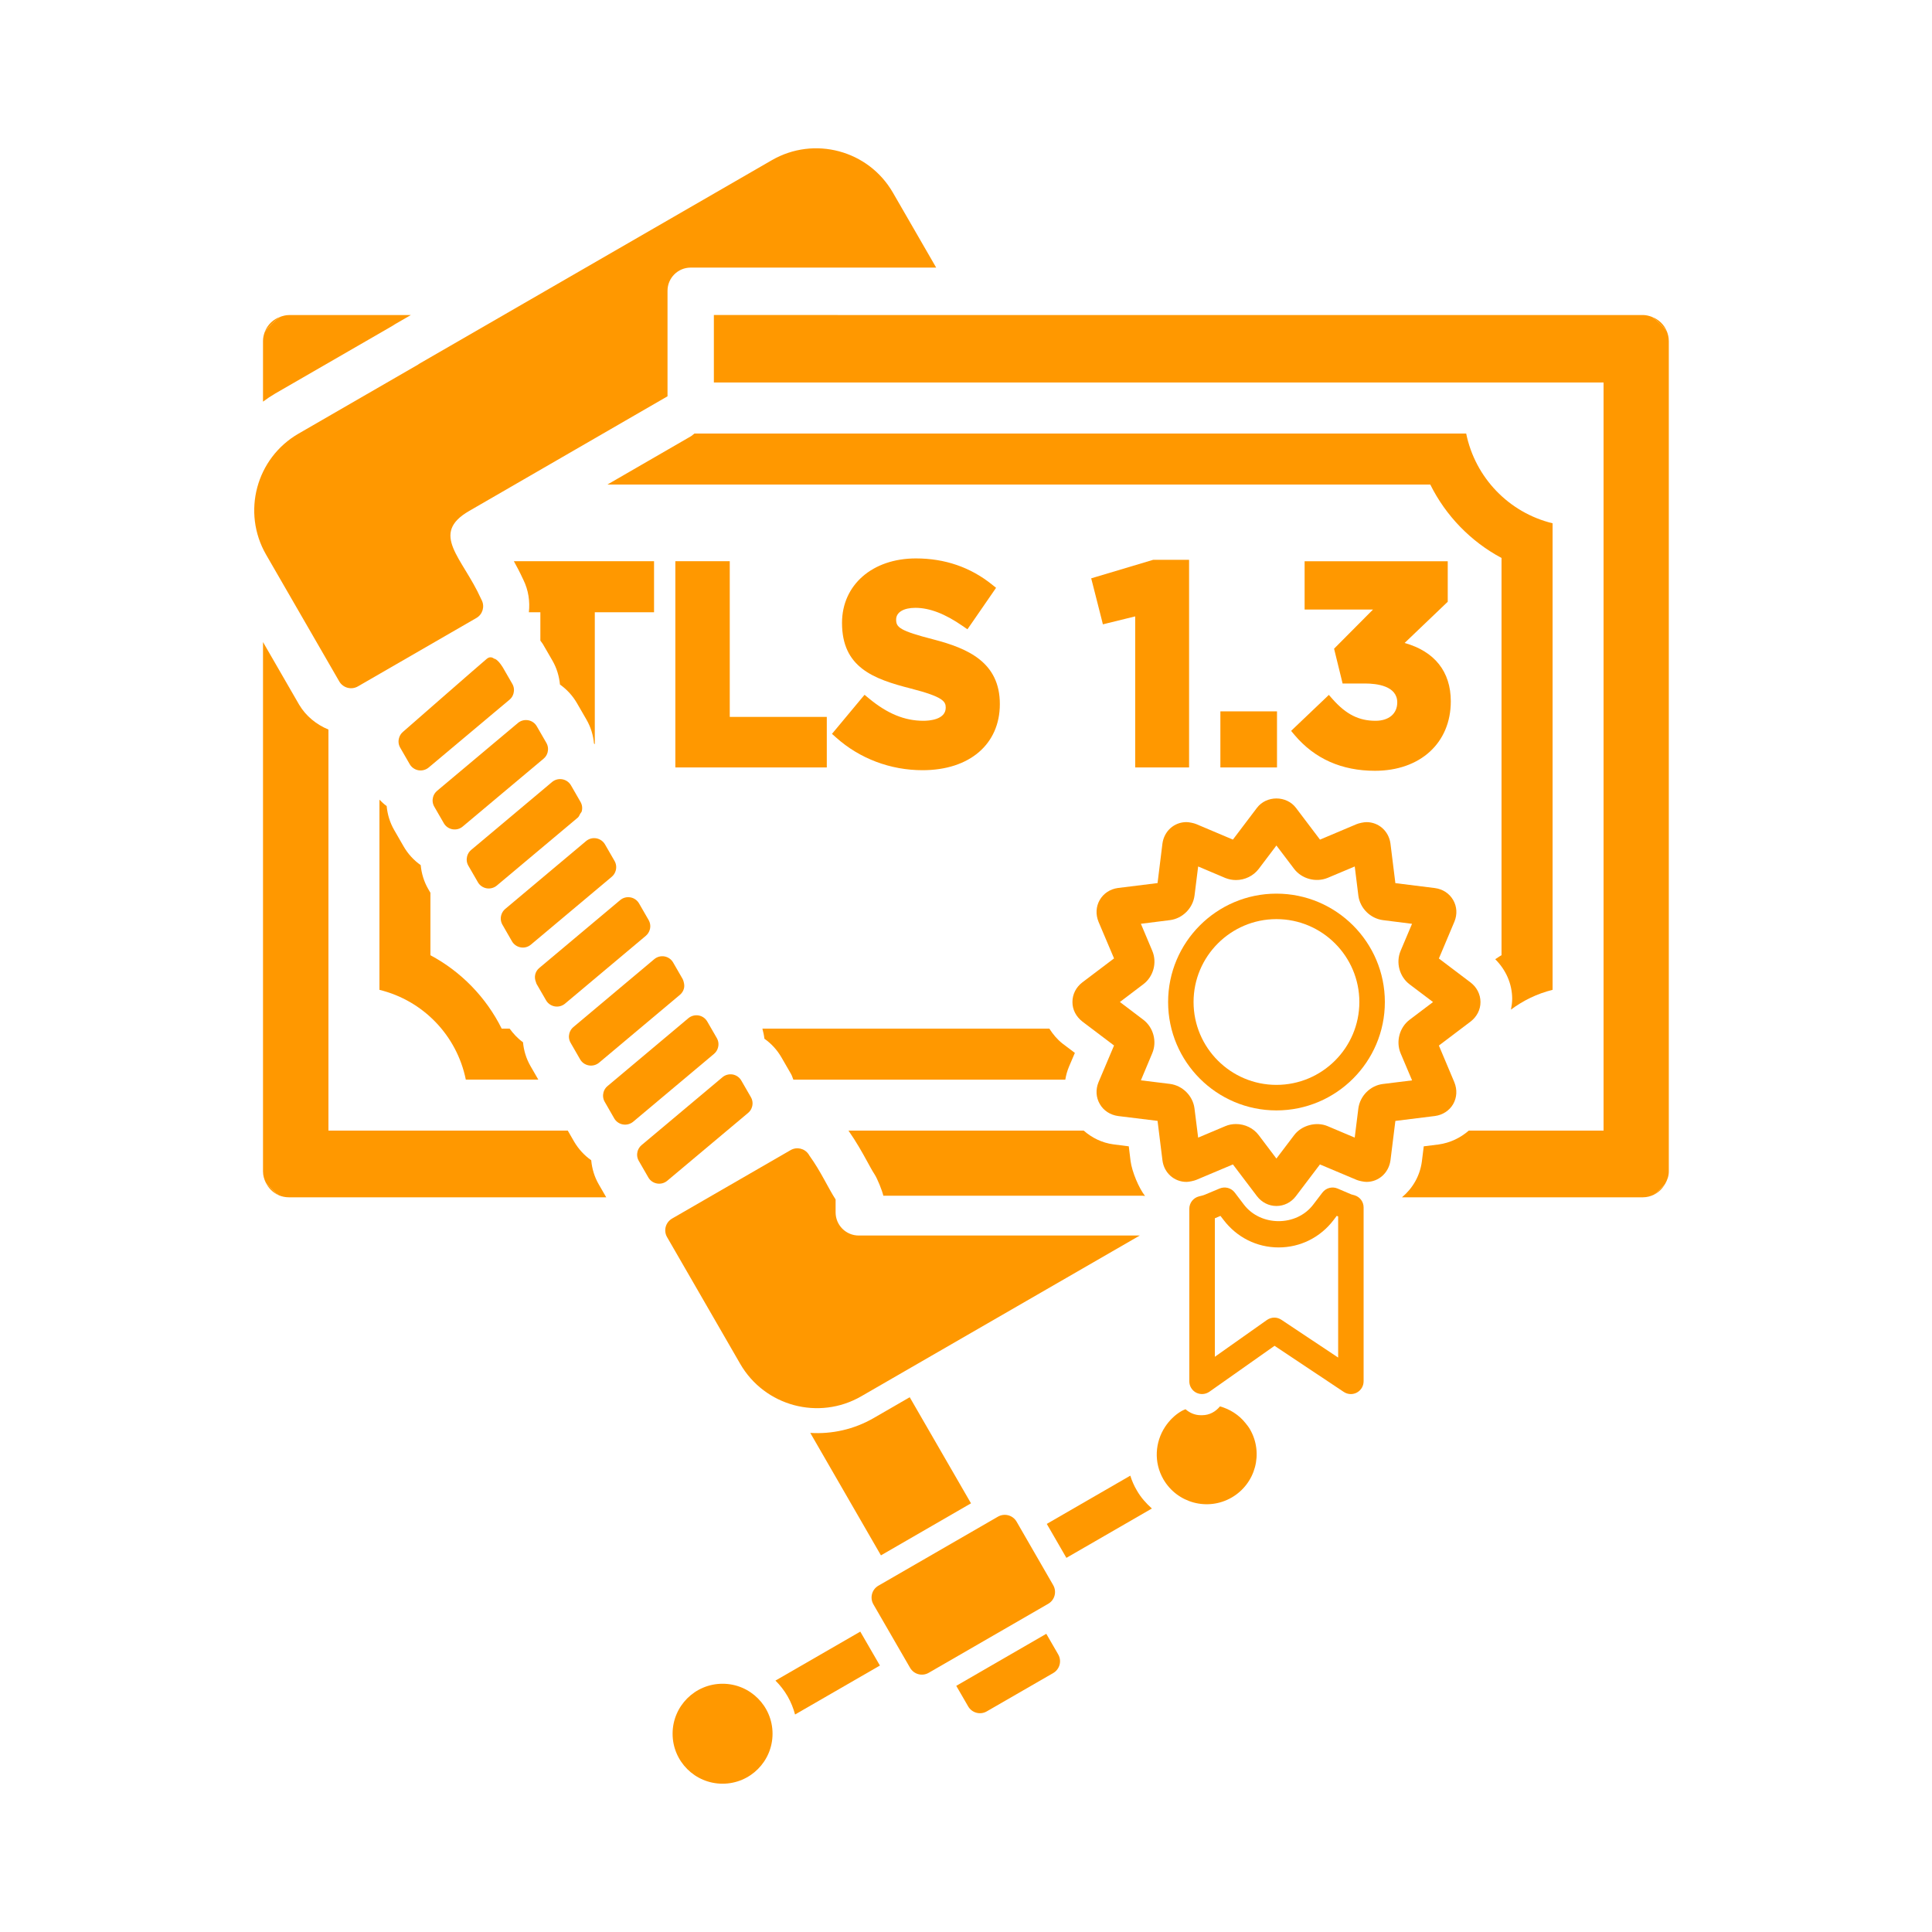 <?xml version="1.0" encoding="utf-8"?>
<!-- Generator: Adobe Illustrator 16.0.0, SVG Export Plug-In . SVG Version: 6.00 Build 0)  -->
<!DOCTYPE svg PUBLIC "-//W3C//DTD SVG 1.1//EN" "http://www.w3.org/Graphics/SVG/1.1/DTD/svg11.dtd">
<svg version="1.1" id="Layer_1" xmlns="http://www.w3.org/2000/svg" xmlns:xlink="http://www.w3.org/1999/xlink" x="0px" y="0px"
	 width="75px" height="75px" viewBox="0 0 75 75" enable-background="new 0 0 75 75" xml:space="preserve">
<path fill="#FF9800" d="M-51.443,72.354c-0.328,0-0.635-0.154-0.84-0.426l-1.035-1.367l-1.58,0.666
	c-0.102,0.043-0.316,0.088-0.426,0.088c-0.527,0-0.963-0.389-1.033-0.922l-0.213-1.711l-1.703-0.209
	c-0.342-0.049-0.627-0.234-0.789-0.52c-0.164-0.281-0.184-0.623-0.055-0.936l0.67-1.586l-1.367-1.033
	c-0.275-0.215-0.43-0.52-0.428-0.846c0-0.328,0.154-0.633,0.422-0.838l1.373-1.039l-0.668-1.578
	c-0.131-0.318-0.111-0.66,0.051-0.941c0.164-0.283,0.447-0.473,0.783-0.518l1.711-0.213l0.211-1.699
	c0.072-0.545,0.508-0.932,1.035-0.932c0.107,0,0.32,0.043,0.42,0.086l1.584,0.67l1.035-1.369c0.406-0.541,1.277-0.543,1.688,0.004
	l1.033,1.365l1.578-0.668c0.102-0.043,0.314-0.088,0.426-0.088c0.527,0,0.961,0.387,1.033,0.922l0.213,1.709l1.701,0.213
	c0.344,0.045,0.627,0.232,0.791,0.514c0.164,0.283,0.184,0.623,0.057,0.934l-0.672,1.592l1.367,1.033
	c0.273,0.209,0.426,0.514,0.428,0.842c0.002,0.326-0.152,0.631-0.42,0.84l-1.375,1.039l0.666,1.58
	c0.133,0.324,0.111,0.666-0.051,0.947c-0.164,0.279-0.449,0.465-0.781,0.51l-1.711,0.213l-0.211,1.703
	c-0.074,0.541-0.508,0.93-1.035,0.93c-0.105,0-0.316-0.043-0.414-0.082l-1.592-0.672l-1.035,1.367
	C-50.806,72.199-51.113,72.354-51.443,72.354z M-53.189,68.816c0.391,0,0.758,0.18,0.984,0.48l0.762,1.008l0.766-1.01
	c0.318-0.422,0.949-0.596,1.443-0.387l1.168,0.494l0.156-1.258c0.072-0.543,0.514-0.986,1.051-1.057l1.266-0.156l-0.494-1.166
	c-0.213-0.508-0.051-1.115,0.387-1.447l1.01-0.764l-1.01-0.764c-0.439-0.332-0.602-0.941-0.387-1.447l0.492-1.164l-1.256-0.158
	c-0.545-0.072-0.986-0.514-1.059-1.051l-0.156-1.264l-1.166,0.492c-0.52,0.213-1.127,0.035-1.447-0.387l-0.764-1.01l-0.764,1.01
	c-0.227,0.299-0.594,0.48-0.982,0.48l0,0c-0.16,0-0.313-0.031-0.455-0.088l-1.174-0.498l-0.156,1.258
	c-0.072,0.543-0.514,0.984-1.051,1.057l-1.264,0.158l0.492,1.166c0.215,0.504,0.053,1.113-0.387,1.443l-1.01,0.766l1.01,0.764
	c0.436,0.332,0.6,0.939,0.387,1.443l-0.492,1.17l1.256,0.154c0.545,0.072,0.986,0.516,1.057,1.051l0.158,1.266l1.166-0.492
	C-53.505,68.848-53.349,68.816-53.189,68.816z M-39.533,42.904c-1.887-0.457-3.338-1.967-3.727-3.871h-43.149
	c-0.388,1.904-1.839,3.414-3.726,3.871v20.125c1.887,0.459,3.338,1.967,3.726,3.871h25.858c0.031-0.188,0.084-0.377,0.16-0.563
	l0.252-0.592l-0.535-0.404c-0.232-0.182-0.412-0.402-0.564-0.641h-23.622c-0.669-1.348-1.748-2.457-3.074-3.166V44.402
	c1.326-0.709,2.405-1.822,3.074-3.168h40.051c0.67,1.346,1.748,2.459,3.074,3.166v17.135c-0.096,0.051-0.18,0.117-0.271,0.174
	c0.457,0.455,0.727,1.053,0.73,1.701c0,0.16-0.023,0.316-0.053,0.471c0.527-0.393,1.131-0.689,1.795-0.852V42.904z M-36.783,33.534
	h-56.101c-1.517,0-2.75,1.233-2.75,2.75V69.65c0,1.518,1.233,2.75,2.75,2.75h36.712c-0.822-0.303-1.434-1.039-1.561-1.984
	l-0.08-0.639l-0.662-0.084c-0.49-0.064-0.926-0.281-1.281-0.592h-32.578V36.833h55v32.268h-5.814
	c-0.357,0.311-0.799,0.527-1.305,0.598l-0.637,0.078l-0.082,0.66c-0.127,0.928-0.736,1.66-1.557,1.963h9.945
	c1.516,0,2.75-1.232,2.75-2.75V36.284C-34.033,34.767-35.267,33.534-36.783,33.534z M-48.234,80.467
	c-0.105,0-0.213-0.031-0.305-0.092l-2.986-1.99l-2.809,1.98c-0.17,0.119-0.387,0.133-0.57,0.041
	c-0.182-0.094-0.297-0.283-0.297-0.49v-7.443c0-0.252,0.172-0.473,0.418-0.533c0.104-0.025,0.189-0.045,0.27-0.08l0.621-0.262
	c0.23-0.096,0.5-0.025,0.652,0.176l0.389,0.514c0.727,0.959,2.275,0.961,2.998,0.002l0.393-0.516
	c0.152-0.201,0.422-0.271,0.65-0.176l0.594,0.252c0.01,0.002,0.145,0.041,0.154,0.045c0.227,0.072,0.379,0.283,0.379,0.521v7.5
	c0,0.205-0.111,0.389-0.291,0.486C-48.054,80.445-48.144,80.467-48.234,80.467z M-51.533,77.166c0.105,0,0.213,0.033,0.305,0.094
	l2.445,1.629v-6.086l-0.061-0.025l-0.133,0.176c-0.57,0.754-1.438,1.188-2.375,1.188s-1.803-0.434-2.375-1.189l-0.133-0.172
	l-0.23,0.098c-0.004,0.002-0.008,0.002-0.012,0.004v5.975l2.25-1.588C-51.755,77.201-51.644,77.166-51.533,77.166z M-51.443,68.229
	c-2.578,0-4.674-2.096-4.674-4.674s2.096-4.676,4.674-4.676s4.676,2.098,4.676,4.676S-48.865,68.229-51.443,68.229z M-51.443,59.979
	c-1.971,0-3.574,1.605-3.574,3.576s1.604,3.574,3.574,3.574c1.973,0,3.576-1.604,3.576-3.574S-49.47,59.979-51.443,59.979z
	 M-85.496,44.54h-0.25v0.25v1.703v0.25h0.25h2.305v6.442v0.25h0.25h1.848h0.25v-0.25v-6.442h2.304h0.25v-0.25V44.79v-0.25h-0.25
	H-85.496z M-75.023,51.256V44.79v-0.25h-0.25h-1.847h-0.25v0.25v8.396v0.25h0.25h6.032h0.25v-0.25v-1.68v-0.25h-0.25H-75.023z
	 M-66.223,47.918c-1.49-0.381-1.623-0.531-1.623-0.861c0-0.316,0.325-0.506,0.829-0.506c0.613,0,1.28,0.257,2.04,0.783l0.206,0.143
	l0.143-0.205l0.96-1.392l0.132-0.191l-0.182-0.146c-0.928-0.745-2.03-1.123-3.275-1.123c-1.877,0-3.188,1.144-3.188,2.781
	c0,1.92,1.345,2.418,2.97,2.832c1.398,0.359,1.503,0.561,1.503,0.826c0,0.525-0.735,0.564-0.961,0.564
	c-0.807,0-1.553-0.305-2.348-0.962l-0.192-0.158l-0.159,0.19l-1.091,1.309l-0.155,0.186l0.181,0.16
	c1.016,0.908,2.34,1.407,3.729,1.407c2.024,0,3.332-1.12,3.332-2.853C-63.374,48.905-64.743,48.304-66.223,47.918z M-56.721,44.48
	h-0.036l-0.035,0.01l-2.41,0.72l-0.23,0.069l0.06,0.232l0.384,1.511l0.061,0.241l0.241-0.061l1.153-0.283v6.266v0.25h0.25h1.823
	h0.25v-0.25V44.73v-0.25h-0.25H-56.721z M-53.612,51.017h-0.25v0.25v1.919v0.25h0.25h1.943h0.25v-0.25v-1.919v-0.25h-0.25H-53.612z
	 M-45.915,48.066l1.784-1.705l0.077-0.073v-0.106V44.79v-0.25h-0.25h-5.673h-0.25v0.25v1.583v0.25h0.25h2.698l-1.58,1.589
	l-0.099,0.1l0.033,0.136l0.287,1.176l0.047,0.19h0.196h0.768c0.521,0,1.394,0.106,1.394,0.817c0,0.491-0.368,0.793-0.938,0.793
	c-0.714,0-1.265-0.275-1.841-0.923l-0.172-0.193l-0.188,0.179l-1.271,1.211l-0.17,0.162l0.151,0.181
	c0.864,1.021,2.029,1.54,3.465,1.54c1.957,0,3.272-1.205,3.272-2.997C-43.921,49.3-44.625,48.426-45.915,48.066z"/>
<path fill="#FF9800" d="M52.594,46.404c-0.008-0.003-0.129-0.038-0.139-0.039l-0.534-0.228c-0.206-0.086-0.448-0.022-0.585,0.158
	l-0.354,0.464c-0.65,0.863-2.045,0.861-2.698-0.002l-0.351-0.462c-0.137-0.181-0.379-0.244-0.586-0.158l-0.56,0.235
	c-0.071,0.031-0.149,0.049-0.243,0.072c-0.221,0.055-0.375,0.254-0.375,0.48v5.855v0.844c0,0.186,0.104,0.355,0.267,0.44
	c0.165,0.083,0.36,0.07,0.513-0.036l1.396-0.984l1.133-0.799l2.688,1.791c0.082,0.055,0.179,0.083,0.273,0.083
	c0.081,0,0.162-0.02,0.234-0.058c0.161-0.088,0.262-0.254,0.262-0.438v-6.75C52.936,46.66,52.799,46.471,52.594,46.404z
	 M51.945,52.699l-2.201-1.465c-0.082-0.055-0.179-0.085-0.273-0.085c-0.1,0-0.201,0.032-0.287,0.091l-2.024,1.43v-5.377
	c0.003-0.002,0.007-0.002,0.011-0.004l0.207-0.088l0.119,0.154c0.516,0.681,1.295,1.07,2.139,1.07s1.623-0.39,2.137-1.068
	l0.119-0.158l0.055,0.023V52.699z"/>
<path fill="#FF9800" d="M15.01,31.291c-0.102-0.072-0.191-0.159-0.28-0.247v7.382c1.698,0.414,3.004,1.771,3.353,3.484h2.814
	l-0.305-0.528c-0.165-0.287-0.259-0.601-0.289-0.922c-0.203-0.144-0.371-0.327-0.519-0.528h-0.308
	c-0.603-1.213-1.573-2.212-2.767-2.85v-2.424l-0.085-0.146c-0.167-0.289-0.262-0.605-0.292-0.928
	c-0.269-0.188-0.495-0.435-0.663-0.726l-0.37-0.642C15.134,31.928,15.041,31.614,15.01,31.291z"/>
<path fill="#FF9800" d="M54.168,43.514l1.539-0.191c0.299-0.041,0.556-0.208,0.703-0.459c0.146-0.254,0.166-0.561,0.046-0.854
	l-0.599-1.422l1.236-0.935c0.241-0.188,0.381-0.462,0.379-0.756c-0.002-0.296-0.139-0.569-0.385-0.758l-1.23-0.93l0.604-1.433
	c0.115-0.28,0.098-0.585-0.051-0.84c-0.147-0.253-0.402-0.422-0.711-0.462l-1.531-0.191l-0.191-1.539
	c-0.066-0.481-0.456-0.829-0.931-0.829c-0.101,0-0.292,0.04-0.384,0.079l-1.42,0.6l-0.93-1.229
	c-0.369-0.492-1.152-0.491-1.519-0.003l-0.932,1.231l-1.426-0.603c-0.089-0.038-0.281-0.076-0.378-0.076
	c-0.475,0-0.867,0.348-0.932,0.837l-0.189,1.53l-1.54,0.191c-0.302,0.041-0.558,0.211-0.705,0.466
	c-0.146,0.253-0.163,0.561-0.046,0.847l0.602,1.42l-1.236,0.935c-0.24,0.186-0.379,0.459-0.379,0.755
	c-0.002,0.294,0.137,0.567,0.385,0.761l1.23,0.93l-0.604,1.428c-0.115,0.281-0.098,0.589,0.05,0.842
	c0.146,0.257,0.402,0.424,0.71,0.468l1.533,0.188l0.191,1.539c0.063,0.48,0.455,0.83,0.93,0.83c0.099,0,0.292-0.041,0.383-0.079
	l1.422-0.599l0.932,1.23c0.186,0.244,0.461,0.383,0.756,0.383c0.298,0,0.574-0.139,0.758-0.383l0.932-1.23l1.434,0.604
	c0.088,0.035,0.277,0.074,0.372,0.074c0.475,0,0.864-0.35,0.932-0.836L54.168,43.514z M52.731,43.029l-0.141,1.133l-1.052-0.445
	c-0.444-0.188-1.012-0.031-1.299,0.349l-0.689,0.909l-0.686-0.908c-0.203-0.27-0.533-0.432-0.885-0.432
	c-0.145,0-0.285,0.027-0.417,0.084l-1.05,0.443l-0.143-1.139c-0.063-0.482-0.46-0.881-0.951-0.946l-1.129-0.139l0.442-1.054
	c0.191-0.453,0.044-1-0.349-1.299l-0.908-0.688l0.908-0.688c0.396-0.297,0.542-0.845,0.349-1.299l-0.442-1.049l1.137-0.143
	c0.483-0.065,0.881-0.462,0.945-0.951l0.141-1.131l1.057,0.448c0.129,0.051,0.266,0.079,0.41,0.079c0.35,0,0.68-0.164,0.884-0.432
	l0.687-0.909l0.688,0.908c0.289,0.38,0.836,0.54,1.303,0.348l1.05-0.442l0.141,1.137c0.065,0.483,0.462,0.881,0.952,0.946
	l1.131,0.143l-0.443,1.047c-0.193,0.456-0.047,1.004,0.348,1.303l0.91,0.687l-0.91,0.688c-0.393,0.299-0.539,0.846-0.348,1.303
	l0.445,1.05l-1.139,0.141C53.193,42.143,52.797,42.541,52.731,43.029z"/>
<polygon fill="#FF9800" points="44.068,29.792 44.294,29.792 45.935,29.792 46.16,29.792 46.16,29.567 46.16,21.957 46.16,21.732 
	45.935,21.732 44.801,21.732 44.769,21.732 44.736,21.741 42.568,22.389 42.36,22.451 42.414,22.66 42.76,24.02 42.814,24.237 
	43.031,24.183 44.068,23.928 44.068,29.567 "/>
<path fill="#FF9800" d="M49.551,34.691c-2.32,0-4.205,1.888-4.205,4.208c0,2.32,1.885,4.207,4.205,4.207s4.209-1.887,4.209-4.207
	C53.76,36.579,51.871,34.691,49.551,34.691z M49.551,42.115c-1.773,0-3.217-1.442-3.217-3.217c0-1.773,1.443-3.218,3.217-3.218
	c1.775,0,3.219,1.445,3.219,3.218C52.77,40.673,51.326,42.115,49.551,42.115z"/>
<path fill="#FF9800" d="M53.397,27.981c-0.643,0-1.138-0.248-1.657-0.831l-0.154-0.174l-0.168,0.161l-1.145,1.09l-0.152,0.146
	l0.137,0.163c0.777,0.919,1.826,1.386,3.117,1.386c1.762,0,2.945-1.084,2.945-2.697c0-1.155-0.633-1.941-1.793-2.265l1.605-1.534
	l0.069-0.066v-0.096v-1.252v-0.225h-0.226h-5.105h-0.225v0.225v1.425v0.225h0.225H53.3l-1.422,1.43l-0.089,0.089l0.029,0.122
	l0.26,1.059l0.041,0.171h0.178h0.69c0.468,0,1.254,0.096,1.254,0.735C54.241,27.71,53.91,27.981,53.397,27.981z"/>
<polygon fill="#FF9800" points="47.375,27.615 47.375,27.84 47.375,29.567 47.375,29.792 47.6,29.792 49.349,29.792 49.573,29.792 
	49.573,29.567 49.573,27.84 49.573,27.615 49.349,27.615 47.6,27.615 "/>
<path fill="#FF9800" d="M33.663,45.086c0.1,0.182,0.191,0.354,0.287,0.501c0.114,0.177,0.294,0.627,0.341,0.83h10.054
	c0.035,0,0.07,0.008,0.105,0.01c-0.24-0.305-0.504-0.933-0.561-1.353L43.819,44.5l-0.597-0.076c-0.44-0.059-0.832-0.253-1.152-0.533
	h-9.132C33.24,44.321,33.476,44.744,33.663,45.086z"/>
<path fill="#FF9800" d="M35.848,27.981c-0.727,0-1.397-0.274-2.113-0.866l-0.173-0.143l-0.144,0.171l-0.981,1.178l-0.14,0.167
	l0.162,0.144c0.914,0.817,2.106,1.267,3.355,1.267c1.822,0,3-1.008,3-2.567c0-1.618-1.233-2.159-2.565-2.506
	c-1.341-0.344-1.461-0.478-1.461-0.775c0-0.285,0.293-0.455,0.746-0.455c0.552,0,1.152,0.23,1.836,0.705l0.186,0.128l0.129-0.186
	l0.864-1.252l0.118-0.172l-0.163-0.131c-0.836-0.67-1.828-1.01-2.948-1.01c-1.689,0-2.869,1.029-2.869,2.502
	c0,1.729,1.211,2.176,2.673,2.549c1.259,0.323,1.353,0.504,1.353,0.743C36.712,27.946,36.051,27.981,35.848,27.981z"/>
<path fill="#FF9800" d="M40.736,39.932h-11.14c0.034,0.129,0.064,0.259,0.078,0.391c0.269,0.189,0.495,0.436,0.662,0.725
	l0.371,0.643c0.041,0.07,0.06,0.148,0.091,0.221h10.557c0.027-0.168,0.074-0.34,0.144-0.506l0.227-0.533l-0.481-0.363
	C41.035,40.344,40.873,40.146,40.736,39.932z"/>
<path fill="#FF9800" d="M60.271,38.426V20.314c-1.698-0.413-3.004-1.771-3.354-3.484H26.958c-0.05,0.036-0.092,0.081-0.145,0.111
	l-3.234,1.869h31.944c0.602,1.212,1.572,2.213,2.766,2.85v15.421c-0.086,0.046-0.161,0.105-0.244,0.156
	c0.412,0.41,0.654,0.948,0.658,1.532c0,0.144-0.021,0.284-0.048,0.424C59.13,38.84,59.673,38.572,60.271,38.426z"/>
<path fill="#FF9800" d="M25.39,23.769v-0.225v-1.533v-0.225h-0.226h-5.216c0.117,0.209,0.235,0.433,0.343,0.669
	c0.01,0.02,0.022,0.043,0.027,0.055c0.198,0.404,0.259,0.839,0.213,1.258h0.446v1.101c0.031,0.046,0.068,0.085,0.097,0.134
	l0.37,0.639c0.169,0.292,0.263,0.61,0.294,0.932c0.266,0.188,0.492,0.432,0.66,0.723l0.371,0.642c0.166,0.289,0.26,0.603,0.29,0.924
	c0.012,0.008,0.021,0.02,0.031,0.027v-5.122h2.073H25.39z"/>
<polygon fill="#FF9800" points="32.096,29.792 32.096,29.567 32.096,28.055 32.096,27.83 31.871,27.83 28.329,27.83 28.329,22.011 
	28.329,21.786 28.104,21.786 26.442,21.786 26.217,21.786 26.217,22.011 26.217,29.567 26.217,29.792 26.442,29.792 31.871,29.792 
	"/>
<circle fill="#FF9800" cx="28.05" cy="67.303" r="1.94"/>
<path fill="#FF9800" d="M43.878,57.285l-3.242,1.873l0.761,1.318l3.319-1.916c-0.224-0.201-0.429-0.428-0.585-0.703
	C44.023,57.676,43.94,57.483,43.878,57.285z"/>
<path fill="#FF9800" d="M40.617,63.424l-3.495,2.02l0.462,0.798c0.146,0.253,0.47,0.341,0.723,0.193l2.578-1.487
	c0.254-0.146,0.341-0.469,0.195-0.723L40.617,63.424z"/>
<path fill="#FF9800" d="M19.875,36.542c0.072,0.124,0.196,0.21,0.338,0.235c0.141,0.026,0.285-0.013,0.396-0.106l3.14-2.635
	c0.077-0.066,0.131-0.152,0.155-0.246c0.033-0.122,0.018-0.254-0.048-0.369l-0.37-0.641c-0.072-0.124-0.196-0.211-0.337-0.236
	c-0.142-0.025-0.286,0.014-0.396,0.105l-3.139,2.635c-0.079,0.066-0.132,0.152-0.157,0.247c-0.033,0.121-0.018,0.254,0.049,0.369
	L19.875,36.542z"/>
<path fill="#FF9800" d="M48.35,55.244c-0.259-0.324-0.609-0.541-0.991-0.649c-0.165,0.204-0.407,0.343-0.69,0.343h-0.056
	c-0.229,0-0.433-0.092-0.591-0.232c-0.051,0.022-0.102,0.04-0.15,0.068c-0.271,0.156-0.484,0.374-0.646,0.62
	c-0.388,0.593-0.442,1.374-0.064,2.031c0.536,0.927,1.723,1.245,2.651,0.709c0.928-0.536,1.246-1.723,0.71-2.65
	C48.473,55.396,48.41,55.32,48.35,55.244z"/>
<path fill="#FF9800" d="M30.103,65.24c0.181,0.18,0.339,0.381,0.47,0.607c0.13,0.227,0.226,0.465,0.291,0.71l3.294-1.901
	l-0.762-1.317L30.103,65.24z"/>
<path fill="#FF9800" d="M19.517,25.905c-0.214-0.344-0.339-0.336-0.339-0.336s-0.125-0.119-0.274,0s-3.259,2.84-3.259,2.84
	c-0.079,0.066-0.132,0.153-0.156,0.247c-0.034,0.122-0.02,0.253,0.047,0.369l0.37,0.642c0.072,0.124,0.196,0.209,0.337,0.235
	c0.143,0.024,0.287-0.015,0.397-0.106l1.87-1.569l0.668-0.561l0.601-0.503c0.08-0.066,0.132-0.153,0.156-0.246
	c0.033-0.122,0.02-0.254-0.047-0.369L19.517,25.905z"/>
<path fill="#FF9800" d="M18.51,34.175l0.042,0.074c0.072,0.124,0.195,0.209,0.338,0.235c0.141,0.024,0.286-0.015,0.396-0.106
	l3.139-2.634c0.05-0.041,0.069-0.099,0.098-0.153c0.017-0.032,0.05-0.058,0.06-0.093c0.033-0.122,0.019-0.254-0.048-0.369
	l-0.37-0.642c-0.072-0.124-0.195-0.21-0.337-0.235c-0.141-0.025-0.287,0.013-0.397,0.106l-1.242,1.043L18.51,32.81l-0.219,0.183
	c-0.079,0.066-0.132,0.153-0.157,0.247c-0.032,0.122-0.019,0.254,0.049,0.369L18.51,34.175z"/>
<path fill="#FF9800" d="M19.49,30.804l1.612-1.352c0.079-0.065,0.131-0.152,0.156-0.245c0.032-0.121,0.018-0.254-0.049-0.37
	l-0.37-0.641c-0.072-0.125-0.193-0.212-0.336-0.236c-0.142-0.025-0.286,0.013-0.396,0.105l-0.93,0.78l-0.668,0.561l-1.542,1.294
	c-0.078,0.066-0.132,0.153-0.157,0.247c-0.032,0.121-0.018,0.254,0.049,0.369l0.37,0.641c0.071,0.124,0.194,0.21,0.336,0.235
	c0.144,0.025,0.287-0.013,0.397-0.106l0.547-0.459L19.49,30.804z"/>
<path fill="#FF9800" d="M21.536,39.068c0.141,0.025,0.286-0.014,0.396-0.105l0.991-0.832l2.148-1.803
	c0.078-0.067,0.131-0.153,0.156-0.247c0.033-0.121,0.018-0.253-0.05-0.369l-0.369-0.641c-0.072-0.124-0.196-0.211-0.337-0.235
	c-0.142-0.025-0.287,0.014-0.396,0.106l-3.138,2.633c-0.08,0.066-0.134,0.152-0.158,0.247c-0.026,0.101-0.014,0.208,0.028,0.308
	c0.008,0.021,0.009,0.041,0.02,0.061l0.371,0.642C21.271,38.958,21.394,39.043,21.536,39.068z"/>
<path fill="#FF9800" d="M31.455,55.625l2.743,4.754l3.496-2.02l-2.379-4.119l-1.393,0.805C33.146,55.494,32.29,55.677,31.455,55.625
	z"/>
<path fill="#FF9800" d="M40.885,61.535l-1.42-2.463c-0.146-0.254-0.471-0.341-0.725-0.195l-4.642,2.68
	c-0.253,0.146-0.339,0.471-0.192,0.725l1.423,2.462c0.146,0.253,0.469,0.341,0.722,0.195l4.643-2.681
	C40.946,62.111,41.031,61.789,40.885,61.535z"/>
<path fill="#FF9800" d="M29.041,43.203c0.079-0.064,0.132-0.152,0.156-0.246c0.033-0.121,0.018-0.253-0.049-0.368l-0.37-0.641
	c-0.071-0.125-0.194-0.211-0.335-0.237c-0.143-0.023-0.288,0.014-0.397,0.107l-3.139,2.634c-0.079,0.065-0.132,0.153-0.158,0.246
	c-0.031,0.121-0.018,0.253,0.049,0.368l0.37,0.642c0.071,0.125,0.195,0.211,0.336,0.235c0.142,0.026,0.288-0.014,0.397-0.105
	L29.041,43.203z"/>
<path fill="#FF9800" d="M27.873,40.666c0.034-0.121,0.02-0.254-0.047-0.369l-0.37-0.641c-0.072-0.125-0.194-0.211-0.336-0.236
	s-0.287,0.015-0.396,0.105l-3.141,2.637c-0.078,0.063-0.131,0.15-0.156,0.244c-0.032,0.122-0.018,0.256,0.049,0.369l0.368,0.641
	c0.073,0.125,0.196,0.211,0.338,0.235c0.142,0.025,0.287-0.015,0.397-0.105l3.138-2.634C27.796,40.846,27.85,40.759,27.873,40.666z"
	/>
<path fill="#FF9800" d="M22.521,41.125c0.072,0.125,0.195,0.209,0.337,0.234s0.287-0.014,0.397-0.105l3.139-2.635
	c0.079-0.065,0.132-0.151,0.156-0.244c0.022-0.08,0.015-0.163-0.006-0.244c-0.011-0.043-0.021-0.086-0.043-0.125l-0.37-0.642
	c-0.071-0.124-0.194-0.211-0.336-0.236s-0.287,0.015-0.396,0.106l-1.069,0.897l-2.07,1.738c-0.079,0.064-0.132,0.152-0.158,0.246
	c-0.032,0.121-0.018,0.252,0.049,0.367L22.521,41.125z"/>
<path fill="#FF9800" d="M28.735,52.945c0.951,1.645,3.056,2.209,4.7,1.258l9.603-5.543l1.208-0.697H33.337
	c-0.497,0-0.899-0.402-0.899-0.9v-0.5c-0.296-0.458-0.574-1.088-1.009-1.691c-0.013-0.02-0.025-0.04-0.038-0.061
	c-0.153-0.229-0.457-0.303-0.699-0.164l-4.603,2.658c-0.252,0.146-0.339,0.467-0.194,0.719l0.368,0.637L28.735,52.945z"/>
<path fill="#FF9800" d="M16.251,14.141l-4.661,2.692c-1.646,0.95-2.209,3.054-1.26,4.699l2.842,4.924
	c0.147,0.249,0.468,0.335,0.72,0.191l4.603-2.658c0.241-0.139,0.328-0.441,0.207-0.687c-0.01-0.021-0.022-0.043-0.032-0.064
	c-0.715-1.59-2.001-2.512-0.458-3.402l7.701-4.452v-4.096c0-0.497,0.403-0.9,0.9-0.9h9.529l-0.177-0.307l-1.503-2.604
	c-0.95-1.645-3.054-2.208-4.699-1.259l-6.691,3.863l-7.03,4.059L16.251,14.141z"/>
<path fill="#FF9800" d="M10.885,12.296c-0.277,0.098-0.498,0.306-0.603,0.58C10.451,12.652,10.651,12.453,10.885,12.296z"/>
<path fill="#FF9800" d="M64.197,46.381c0.19-0.089,0.34-0.24,0.442-0.422C64.509,46.116,64.363,46.26,64.197,46.381z"/>
<path fill="#FF9800" d="M10.317,45.907c0.106,0.22,0.284,0.398,0.509,0.493C10.633,46.263,10.464,46.094,10.317,45.907z"/>
<path fill="#FF9800" d="M64.707,12.864c-0.105-0.264-0.319-0.467-0.587-0.565C64.348,12.452,64.542,12.646,64.707,12.864z"/>
<path fill="#FF9800" d="M22.951,45.041c-0.267-0.188-0.495-0.434-0.667-0.729l-0.243-0.422H12.75V28.321
	c-0.462-0.192-0.869-0.514-1.138-0.966l-1.402-2.43v20.55c0,0.157,0.043,0.301,0.107,0.433c0.147,0.187,0.315,0.355,0.509,0.493
	c0.119,0.05,0.25,0.078,0.387,0.078h12.321l-0.297-0.514C23.074,45.68,22.981,45.366,22.951,45.041z"/>
<path fill="#FF9800" d="M15.21,12.664c0.042-0.029,0.086-0.057,0.132-0.083l0.606-0.35h-4.734c-0.117,0-0.225,0.03-0.329,0.066
	c-0.234,0.156-0.434,0.355-0.603,0.58c-0.043,0.112-0.072,0.23-0.072,0.357v2.358c0.152-0.114,0.312-0.221,0.479-0.318L15.21,12.664
	z"/>
<path fill="#FF9800" d="M64.782,13.233c0-0.131-0.029-0.255-0.075-0.37c-0.165-0.218-0.359-0.412-0.587-0.565
	c-0.108-0.039-0.221-0.069-0.342-0.069H27.712v2.62H62.25v29.041h-5.232c-0.322,0.28-0.72,0.475-1.175,0.539L55.27,44.5
	l-0.074,0.594c-0.077,0.569-0.367,1.046-0.771,1.385h9.354c0.15,0,0.29-0.038,0.419-0.098c0.166-0.121,0.312-0.265,0.442-0.422
	c0.083-0.146,0.143-0.306,0.143-0.484V13.233z"/>
</svg>
